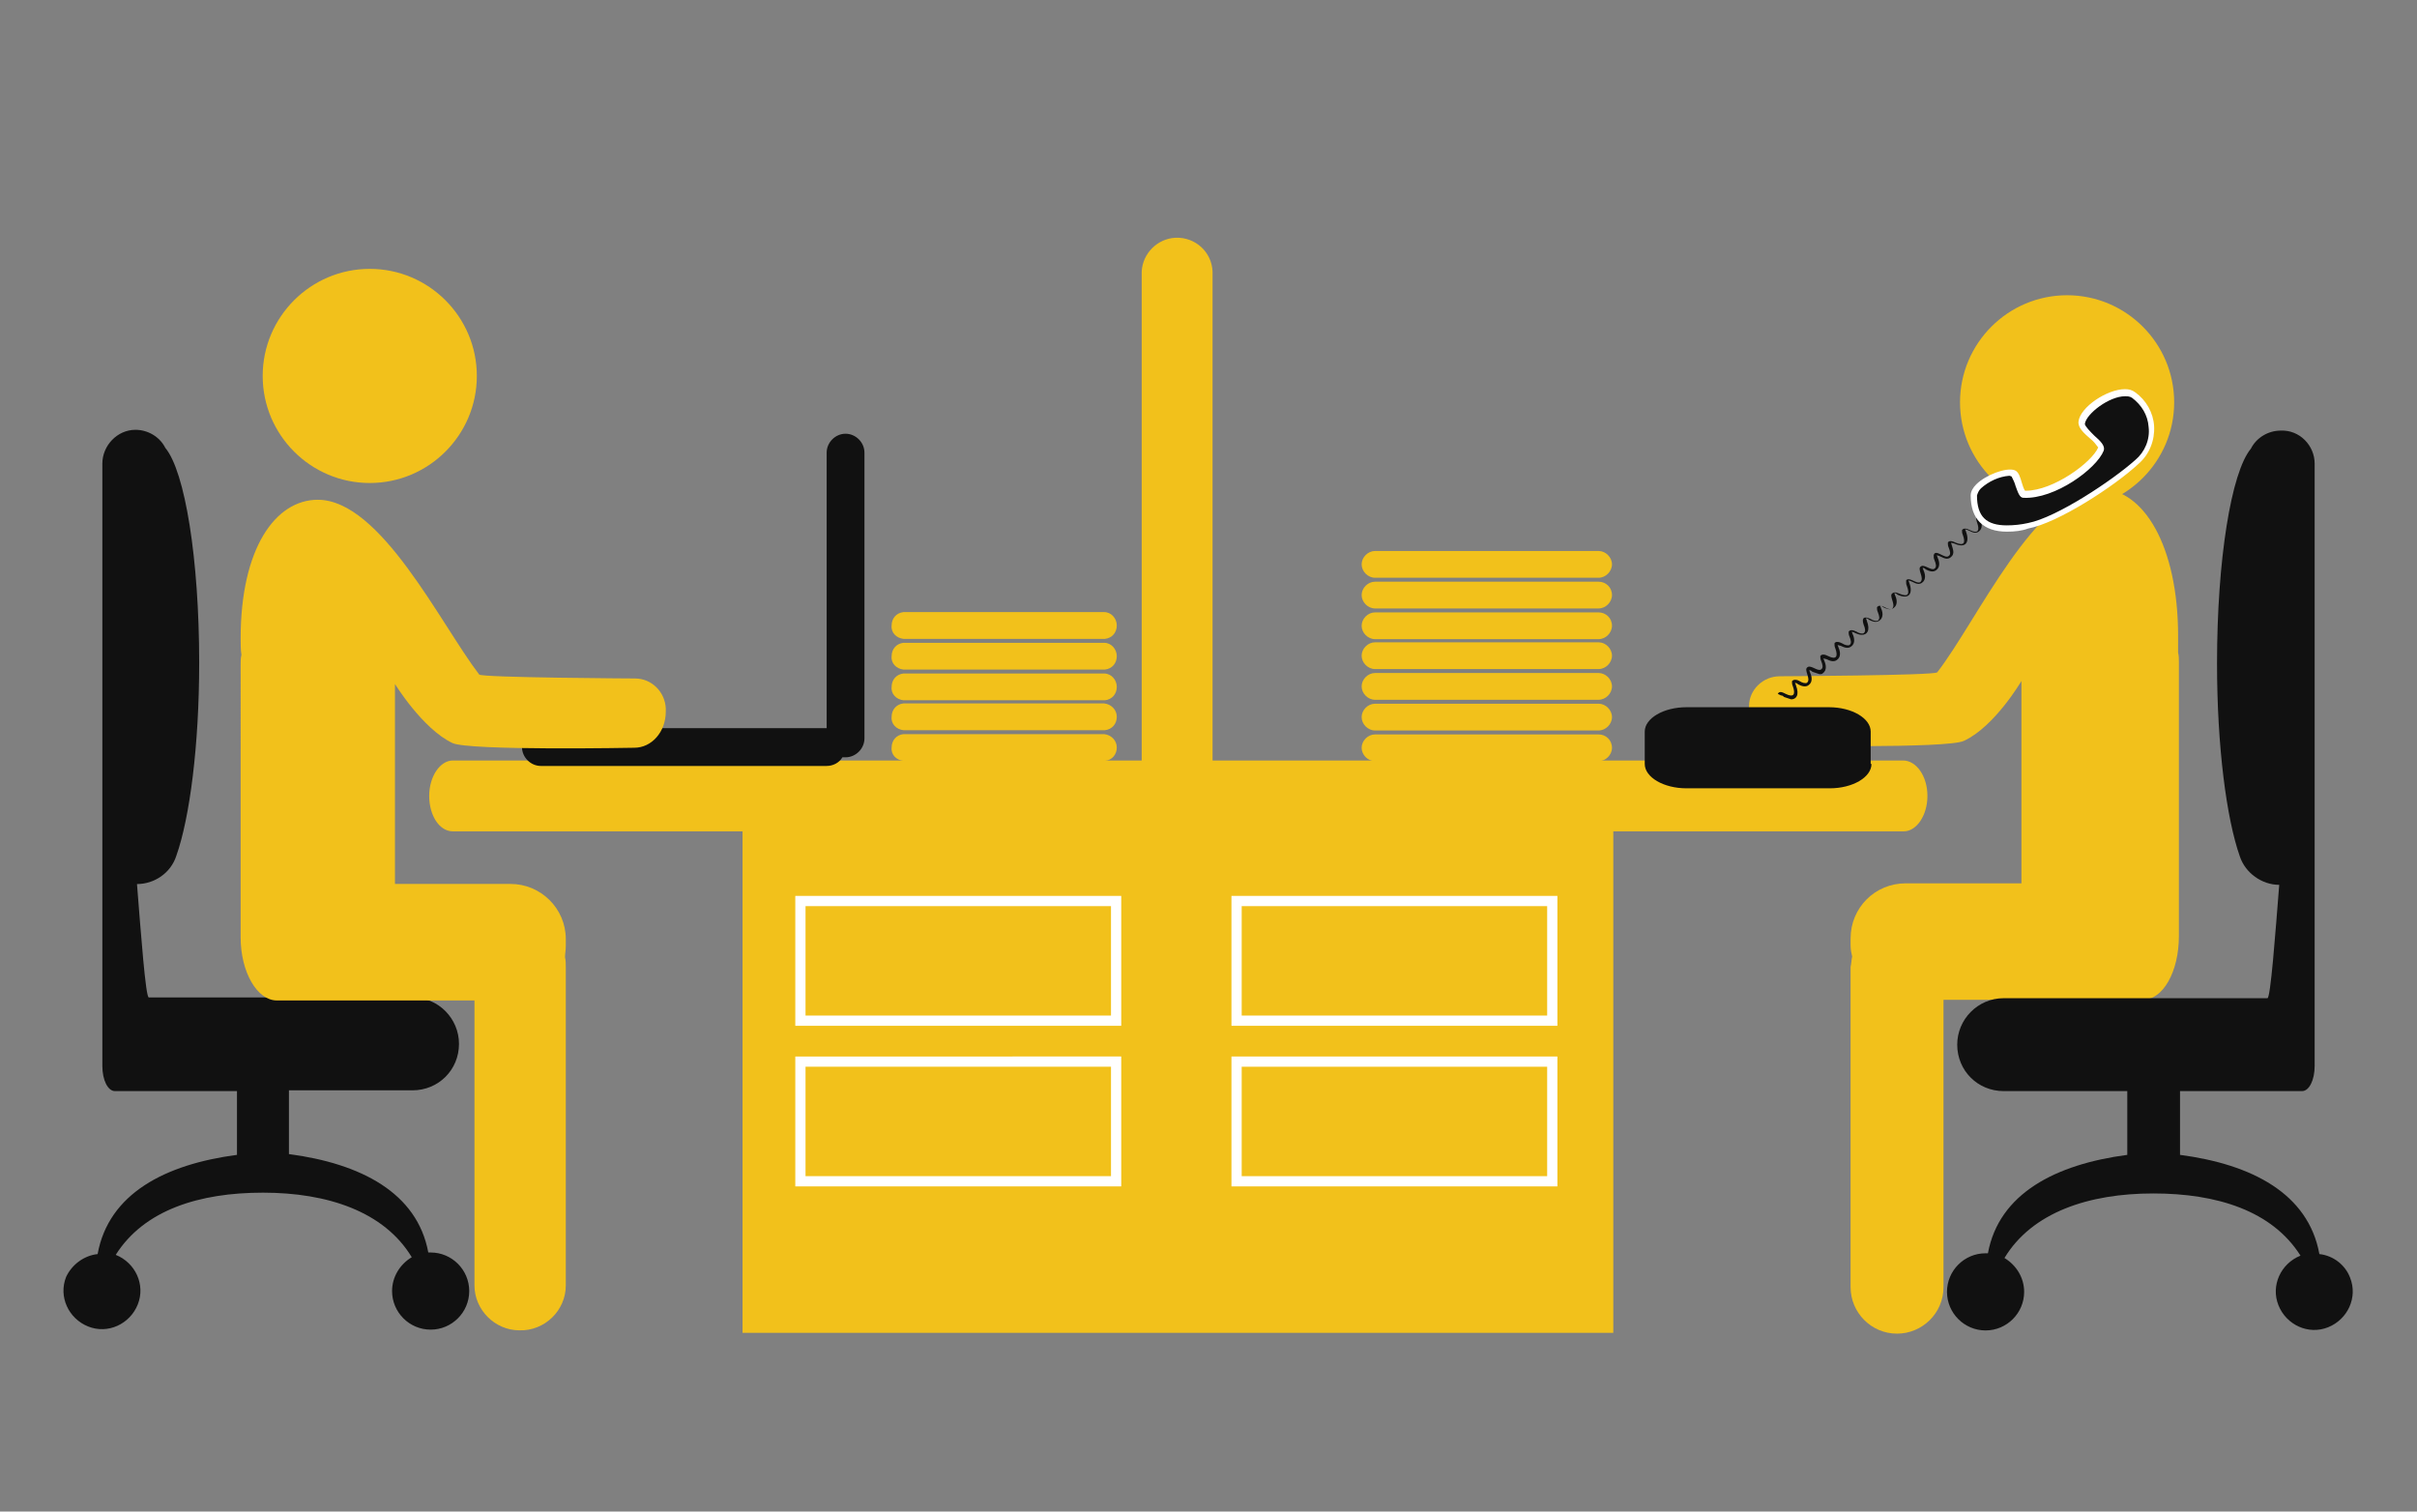 <?xml version="1.0" encoding="utf-8"?>
<!-- Generator: Adobe Illustrator 25.0.0, SVG Export Plug-In . SVG Version: 6.00 Build 0)  -->
<svg version="1.1" id="圖層_1" xmlns="http://www.w3.org/2000/svg" xmlns:xlink="http://www.w3.org/1999/xlink" x="0px" y="0px"
	 viewBox="0 0 307 192" style="enable-background:new 0 0 307 192;" xml:space="preserve">
<rect x="0" y="0" width="307" height="192" fill="#808080" stroke="none"/>
<style type="text/css">
	.st0{fill:#F2C11B;}
	.st1{fill:#FFFFFF;}
	.st2{fill:#111111;}
</style>
<g id="icon" transform="translate(-35 -234.805)">
	<g id="Group_123" transform="translate(249.156 242.108)">
		<path id="Path_141" class="st0" d="M34.8,43.8c0,7.5,6.1,13.6,13.6,13.6c7.5,0,13.6-6.1,13.6-13.6c0-7.5-6.1-13.6-13.6-13.6
			C40.9,30.2,34.8,36.3,34.8,43.8z"/>
		<path id="Path_142" class="st0" d="M62.5,73.5c0-11.5-4.4-18.7-9.9-18.7c-8.1,0-15.7,16.9-20.7,23.3c-0.3,0.4-20,0.5-20,0.5
			c-2.1,0-3.9,1.7-3.9,3.8c0,0.1,0,0.3,0,0.4c0,2.6,1.9,4.7,4.1,4.6c0,0,21.2,0.4,23.2-0.6c3.9-1.8,7.3-7.6,7.3-7.6v25.7H27.9
			c-3.9,0-7,3.1-7,7v0.9c0,0.5,0.1,1,0.2,1.4c-0.1,0.4-0.1,0.9-0.2,1.3v40.7c0,3.2,2.6,5.9,5.9,5.9c3.2,0,5.9-2.6,5.9-5.9v-36.5
			h25.3c2.6,0,4.6-3.6,4.6-8.1V76.8c0-0.4,0-0.8-0.1-1.2C62.5,74.9,62.5,74.2,62.5,73.5z"/>
	</g>
	<g id="Group_124" transform="translate(81.416 234.805)">
		<path id="Path_143" class="st0" d="M195.3,96.6h-87.7V34.5c-0.1-2.5-2.2-4.4-4.7-4.3c-2.3,0.1-4.2,2-4.3,4.3v62.1H11.1
			c-1.6,0-3,2-3,4.5s1.3,4.5,3,4.5h36.8v63.7h110.6v-63.7h36.9c1.6,0,3-2,3-4.5S197,96.6,195.3,96.6z"/>
		<path id="Path_144" class="st1" d="M96,130.3H54.6v-16.5H96V130.3z M55.9,129h38.8v-13.9H55.9L55.9,129z"/>
		<path id="Path_145" class="st1" d="M96,150.7H54.6v-16.5H96V150.7z M55.9,149.4h38.8v-13.9H55.9L55.9,149.4z"/>
		<path id="Path_146" class="st1" d="M151.4,130.3H110v-16.5h41.4V130.3z M111.3,129h38.8v-13.9h-38.8V129z"/>
		<path id="Path_147" class="st1" d="M151.4,150.7H110v-16.5h41.4V150.7z M111.3,149.4h38.8v-13.9h-38.8V149.4z"/>
	</g>
	<path id="Path_148" class="st2" d="M329.6,394.1c-1.4-7.7-8.6-11.4-17.7-12.6v-8.1h15.5c0.9,0,1.6-1.4,1.6-3.2v-76.5
		c0-2.3-1.9-4.3-4.3-4.2c-1.6,0-3.1,0.9-3.8,2.3c-2.5,3-4.3,14.1-4.3,27.3c0,10.5,1.2,19.7,2.9,24.5c0.7,2.1,2.8,3.6,5,3.6
		c-0.5,6.3-1.1,14.4-1.5,14.4h-33.5c-3.3,0-5.9,2.7-5.9,5.9c0,3.3,2.6,5.9,5.9,5.9h15.7v8.1c-9.1,1.2-16.3,4.9-17.7,12.5
		c-0.1,0-0.2,0-0.3,0c-2.7,0-4.9,2.2-4.9,4.9c0,2.7,2.2,4.9,4.9,4.9c2.7,0,4.9-2.2,4.9-4.9c0-1.8-1-3.4-2.5-4.3
		c3.5-5.8,10.7-8.2,18.9-8.2c8.1,0,15.1,2.2,18.7,7.9c-2.5,1-3.8,3.8-2.8,6.3s3.8,3.8,6.3,2.8s3.8-3.8,2.8-6.3
		C332.9,395.5,331.4,394.3,329.6,394.1L329.6,394.1z"/>
	<path id="Path_149" class="st2" d="M47.4,394.1c1.4-7.7,8.6-11.4,17.7-12.6v-8.1H49.6c-0.9,0-1.6-1.4-1.6-3.2v-76.5
		c0-2.3,1.9-4.3,4.2-4.3c1.6,0,3.1,0.9,3.8,2.3c2.5,3,4.3,14.1,4.3,27.3c0,10.5-1.2,19.7-2.9,24.5c-0.7,2.2-2.8,3.6-5,3.6
		c0.5,6.3,1.1,14.4,1.5,14.4h33.5c3.3,0,5.9,2.7,5.9,5.9c0,3.3-2.6,5.9-5.9,5.9H71.7v8.1c9.1,1.2,16.3,4.9,17.7,12.5
		c0.1,0,0.2,0,0.3,0c2.7,0,4.9,2.2,4.9,4.9c0,2.7-2.2,4.9-4.9,4.9c-2.7,0-4.9-2.2-4.9-4.9c0-1.8,1-3.4,2.5-4.3
		c-3.5-5.8-10.7-8.2-18.9-8.2c-8.1,0-15.1,2.2-18.7,7.9c2.5,1,3.8,3.8,2.8,6.3c-1,2.5-3.8,3.8-6.3,2.8c-2.5-1-3.8-3.8-2.8-6.3
		C44.1,395.5,45.6,394.3,47.4,394.1L47.4,394.1z"/>
	<g id="Group_125" transform="translate(199.85 274.593)">
		<path id="Path_150" class="st0" d="M39.9,55.2c0,0.9-0.8,1.7-1.7,1.7h0H9.8c-0.9,0-1.7-0.8-1.7-1.7l0,0c0-0.9,0.8-1.7,1.7-1.7
			c0,0,0,0,0,0h28.4C39.1,53.5,39.9,54.2,39.9,55.2C39.9,55.2,39.9,55.2,39.9,55.2L39.9,55.2z"/>
		<path id="Path_151" class="st0" d="M39.9,51.3c0,0.9-0.8,1.7-1.7,1.7h0H9.8c-0.9,0-1.7-0.8-1.7-1.7l0,0c0-0.9,0.8-1.7,1.7-1.7
			h28.4C39.1,49.6,39.9,50.4,39.9,51.3L39.9,51.3L39.9,51.3z"/>
		<path id="Path_152" class="st0" d="M39.9,47.4c0,0.9-0.8,1.7-1.7,1.7h0H9.8c-0.9,0-1.7-0.8-1.7-1.7l0,0c0-0.9,0.8-1.7,1.7-1.7
			c0,0,0,0,0,0h28.4C39.1,45.7,39.9,46.5,39.9,47.4C39.9,47.4,39.9,47.4,39.9,47.4L39.9,47.4z"/>
		<path id="Path_153" class="st0" d="M39.9,43.5c0,0.9-0.8,1.7-1.7,1.7h0H9.8c-0.9,0-1.7-0.8-1.7-1.7l0,0c0-0.9,0.8-1.7,1.7-1.7
			c0,0,0,0,0,0h28.4C39.1,41.8,39.9,42.6,39.9,43.5C39.9,43.5,39.9,43.5,39.9,43.5L39.9,43.5z"/>
		<path id="Path_154" class="st0" d="M39.9,39.7c0,0.9-0.8,1.7-1.7,1.7h0H9.8c-0.9,0-1.7-0.8-1.7-1.7l0,0c0-0.9,0.8-1.7,1.7-1.7
			h28.4C39.1,38,39.9,38.7,39.9,39.7L39.9,39.7z"/>
		<path id="Path_155" class="st0" d="M39.9,35.8c0,0.9-0.8,1.7-1.7,1.7h0H9.8c-0.9,0-1.7-0.8-1.7-1.7l0,0c0-0.9,0.8-1.7,1.7-1.7
			c0,0,0,0,0,0h28.4C39.1,34.1,39.9,34.8,39.9,35.8C39.9,35.8,39.9,35.8,39.9,35.8L39.9,35.8z"/>
		<path id="Path_156" class="st0" d="M39.9,31.9c0,0.9-0.8,1.7-1.7,1.7h0H9.8c-0.9,0-1.7-0.8-1.7-1.7l0,0c0-0.9,0.8-1.7,1.7-1.7
			h28.4C39.1,30.2,39.9,31,39.9,31.9L39.9,31.9z"/>
	</g>
	<g id="Group_126" transform="translate(140.151 282.356)">
		<path id="Path_157" class="st0" d="M36.7,47.4c0,0.9-0.6,1.6-1.5,1.7H9.6c-0.9-0.1-1.6-0.8-1.5-1.7l0,0c0-0.9,0.6-1.6,1.5-1.7
			h25.5C36,45.8,36.7,46.5,36.7,47.4z"/>
		<path id="Path_158" class="st0" d="M36.7,43.5c0,0.9-0.6,1.6-1.5,1.7H9.6c-0.9-0.1-1.6-0.8-1.5-1.7l0,0c0-0.9,0.6-1.6,1.5-1.7
			h25.5C36,41.9,36.7,42.6,36.7,43.5z"/>
		<path id="Path_159" class="st0" d="M36.7,39.7c0,0.9-0.6,1.6-1.5,1.7H9.6c-0.9-0.1-1.6-0.8-1.5-1.7l0,0c0-0.9,0.6-1.6,1.5-1.7
			h25.5C36,38,36.7,38.8,36.7,39.7z"/>
		<path id="Path_160" class="st0" d="M36.7,35.8c0,0.9-0.6,1.6-1.5,1.7H9.6c-0.9-0.1-1.6-0.8-1.5-1.7l0,0c0-0.9,0.6-1.6,1.5-1.7
			h25.5C36,34.1,36.7,34.9,36.7,35.8z"/>
		<path id="Path_161" class="st0" d="M36.7,31.9c0,0.9-0.6,1.6-1.5,1.7H9.6c-0.9-0.1-1.6-0.8-1.5-1.7l0,0c0-0.9,0.6-1.6,1.5-1.7
			h25.5C36,30.2,36.7,31,36.7,31.9z"/>
	</g>
	<g id="Group_128" transform="translate(235.81 254.139)">
		<path id="Path_162" class="st2" d="M36.9,77.7c0,1.7-2.4,3.1-5.3,3.1H13.4c-2.9,0-5.3-1.4-5.3-3.1v-4.1c0-1.7,2.4-3.1,5.3-3.1
			h18.1c2.9,0,5.3,1.4,5.3,3.1V77.7z"/>
		<path id="Path_163" class="st2" d="M54.2,42.9c-0.9,0.1,0.4,1.5-0.2,2c-0.6,0.4-1.5-0.9-1.9-0.1l0,0c0,0.2,0,0.4,0.1,0.6
			c0.4,1.1,0.1,1.5-0.9,1C50.4,46,50,46.1,50.3,47c0.4,1.1,0.1,1.5-0.9,1c-0.4-0.2-0.8-0.3-1,0l0,0c0,0.2,0,0.4,0.1,0.6
			c0.4,1.1,0.1,1.4-0.9,1c-0.2-0.1-0.4-0.2-0.7-0.2l0,0c-0.1,0-0.3,0.1-0.3,0.2l0,0c0,0.2,0,0.4,0.1,0.6c0.2,0.5,0.3,0.9,0,1.1
			c-0.5,0.4-1.7-1-1.9-0.1c0,0.2,0,0.4,0.1,0.6c0.2,0.5,0.3,0.9,0,1.1c-0.4,0.3-1.3-0.6-1.7-0.3c-0.6,0.3,0.5,1.5-0.1,2
			c-0.4,0.3-1.3-0.6-1.7-0.3c-0.1,0-0.1,0.1-0.1,0.2l0,0c0,0.2,0,0.4,0.1,0.6c0.4,1.1,0.1,1.4-0.9,1c-0.3-0.1-0.6-0.3-0.9-0.1
			c-0.6,0.3,0.5,1.5-0.1,2c-0.2,0.1-0.6,0-0.9-0.2c-0.4-0.2-0.8-0.3-1,0l0,0c0,0.2,0,0.4,0.1,0.6c0.2,0.5,0.3,0.9,0,1.1
			c-0.2,0.1-0.6,0-0.9-0.2c-0.8-0.4-1.2-0.2-0.9,0.7c0.2,0.5,0.3,0.9,0,1.1c-0.2,0.1-0.6,0-0.9-0.2c-0.4-0.2-0.8-0.3-1,0l0,0
			c0,0.2,0,0.4,0.1,0.6c0.2,0.5,0.3,0.9,0,1.1c-0.2,0.1-0.6,0-0.9-0.2c-0.2-0.1-0.4-0.2-0.7-0.2l0,0h0c-0.1,0-0.3,0.1-0.3,0.2l0,0
			c0,0.2,0,0.4,0.1,0.6c0.4,1.1,0.1,1.5-0.9,1c-0.4-0.2-0.8-0.3-1,0l0,0c0,0.2,0,0.4,0.1,0.6c0.2,0.5,0.3,0.9,0,1.1
			c-0.4,0.3-1.3-0.6-1.7-0.3c-0.6,0.3,0.5,1.5-0.1,2c-0.2,0.1-0.6,0-0.9-0.2c-0.3-0.2-0.8-0.3-1,0l0,0c0,0.2,0,0.4,0.1,0.6
			c0.4,1.1,0.1,1.5-0.9,1c-0.4-0.2-0.8-0.4-1,0l0.4,0.2c0.2,0,0.3,0.1,0.4,0.2c0.3,0.1,0.6,0.2,0.9,0.3c0.6,0,1.1-0.5,0.6-1.8
			c0-0.1-0.1-0.2-0.1-0.3c0.1,0,0.3,0.1,0.4,0.2c0.4,0.2,0.9,0.4,1.3,0.1c0.6-0.4,0.4-1.2,0.2-1.6c0-0.1-0.1-0.2-0.1-0.3
			c0.2,0,0.3,0.1,0.4,0.2c0.3,0.1,0.6,0.2,0.9,0.3c0.2,0,0.3,0,0.4-0.1c0.6-0.4,0.4-1.2,0.2-1.6c0-0.1-0.1-0.2-0.1-0.3
			c0.1,0,0.3,0.1,0.4,0.1c0.4,0.2,0.9,0.4,1.3,0.1c0.6-0.4,0.4-1.2,0.2-1.6c0-0.1-0.1-0.2-0.1-0.3c0.1,0,0.3,0.1,0.4,0.1
			c0.4,0.2,0.9,0.4,1.3,0.1c0.6-0.4,0.4-1.2,0.2-1.6c0-0.1-0.1-0.2-0.1-0.3c0.4,0.1,0.7,0.4,1.3,0.4c0.6,0,1.1-0.5,0.6-1.8
			c0-0.1-0.1-0.2-0.1-0.3c0.2,0,0.3,0.1,0.4,0.2c0.4,0.2,0.9,0.4,1.3,0.1c0.6-0.4,0.4-1.2,0.2-1.6c0-0.1-0.1-0.2-0.1-0.3
			c0.1,0,0.3,0.1,0.4,0.2c0.4,0.2,0.9,0.4,1.3,0.1c0.6-0.4,0.4-1.2,0.2-1.6c0-0.1-0.1-0.2-0.1-0.3c0.2,0,0.3,0.1,0.4,0.2
			c1.5,0.7,2-0.2,1.5-1.5c0-0.1-0.1-0.2-0.1-0.3c0.6,0.1,1.1,0.7,1.7,0.3c0.6-0.4,0.4-1.2,0.2-1.6c0-0.1-0.1-0.2-0.1-0.3
			c0.2,0,0.3,0.1,0.4,0.2c0.4,0.2,0.9,0.4,1.3,0.1c0.6-0.4,0.4-1.2,0.2-1.6c0-0.1-0.1-0.2-0.1-0.3c0.6,0.1,1.1,0.7,1.7,0.3
			c0.7-0.5,0.3-1.1,0.1-1.9c0.1,0,0.3,0.1,0.4,0.1c1.5,0.7,2-0.2,1.5-1.5c0-0.1-0.1-0.2-0.1-0.3c0.6,0.1,1.1,0.7,1.7,0.3
			c0.6-0.4,0.4-1.2,0.2-1.6c0-0.1-0.1-0.2-0.1-0.3c0.2,0,0.3,0.1,0.4,0.2c1.5,0.7,2-0.2,1.5-1.5c0-0.1-0.1-0.2-0.1-0.3
			c0.1,0,0.3,0.1,0.4,0.2c0.4,0.2,0.9,0.4,1.3,0.1C54.9,44.7,54.4,43.8,54.2,42.9z"/>
		<g id="Group_127" transform="translate(41.4)">
			<path id="Path_164" class="st2" d="M29.2,39.4c2.3-1.9,2.5-5.4,0.6-7.6c-0.3-0.3-0.6-0.6-0.9-0.9c-1.8-1.2-6.3,1.7-6.6,3.5
				c-0.1,1,2.7,2.5,2.4,3.3c-0.8,2.2-6,6-9.8,5.8c-0.5,0-0.8-2.4-1.4-2.6c-1.3-0.5-5.1,1.3-5.1,2.8c0.1,4.5,3.5,4.6,7,3.9
				C19.1,46.8,26.3,42.1,29.2,39.4z"/>
			<path id="Path_165" class="st1" d="M12.7,48.2L12.7,48.2c-3,0-4.6-1.6-4.6-4.6c0-0.5,0.3-1,0.7-1.4c1.2-1.2,3.8-2.2,4.9-1.8
				c0.5,0.2,0.7,0.9,0.9,1.6c0.1,0.3,0.2,0.7,0.4,1c0,0,0.1,0,0.1,0c3.5,0,8.4-3.6,9.2-5.5c-0.3-0.4-0.6-0.8-1-1.1
				c-0.8-0.7-1.6-1.4-1.5-2.2c0.2-1.8,3.6-4.1,5.9-4.1c0.5,0,0.9,0.1,1.3,0.4c1.4,1,2.3,2.6,2.4,4.3c0.1,1.8-0.6,3.6-2,4.8
				c-3,2.8-10.2,7.5-14,8.2C14.6,48.1,13.7,48.2,12.7,48.2z M13,41.1c-1.3,0.1-2.6,0.7-3.6,1.6C9.1,43,9,43.3,8.9,43.6
				c0,2.7,1.2,3.8,3.8,3.8l0,0c0.9,0,1.8-0.1,2.7-0.3c3.6-0.7,10.7-5.4,13.6-8c1.2-1,1.9-2.6,1.7-4.2c-0.1-1.5-0.9-2.8-2.1-3.7
				c-0.3-0.2-0.6-0.2-0.9-0.2c-2,0-4.9,2.2-5.1,3.5c0,0.3,0.7,1,1.2,1.5c0.8,0.7,1.4,1.3,1.2,1.9c-0.9,2.3-6.2,6.2-10.2,6
				c-0.5,0-0.7-0.7-1-1.5c-0.1-0.4-0.3-0.8-0.5-1.2C13.3,41.2,13.1,41.1,13,41.1L13,41.1z"/>
		</g>
	</g>
	<path id="Path_166" class="st2" d="M103.7,327.3H140v-35c0-1.3,1.1-2.4,2.4-2.4s2.4,1.1,2.4,2.4v36.3c0,1.3-1.1,2.4-2.4,2.4
		c0,0,0,0,0,0c-0.1,0-0.3,0-0.4,0c-0.4,0.7-1.2,1.1-2,1.1h-36.3c-1.3,0-2.4-1.1-2.4-2.4C101.3,328.3,102.4,327.3,103.7,327.3
		L103.7,327.3z"/>
	<g id="Group_130" transform="translate(57.466 238.758)">
		<g id="Group_129" transform="translate(0 29.329)">
			<path id="Path_167" class="st0" d="M8.1,47.8c0-11.4,4.4-17.6,9.8-17.6c8,0,15.6,15.8,20.5,22.2c0.3,0.4,19.8,0.5,19.8,0.5
				c2.1,0,3.8,1.7,3.9,3.8c0,0.1,0,0.3,0,0.4c0,2.6-1.8,4.6-4,4.6c0,0-21,0.4-23.1-0.6c-3.8-1.8-7.3-7.5-7.3-7.5V79h14.7
				c3.8,0,7,3.1,7,7v0.9c0,0.5-0.1,1-0.1,1.4c0.1,0.4,0.1,0.9,0.1,1.3v40.4c0,3.2-2.7,5.8-5.9,5.7c-3.1,0-5.7-2.6-5.7-5.7V93.8H12.7
				c-2.5,0-4.6-3.6-4.6-8V51.1c0-0.4,0-0.8,0.1-1.2C8.1,49.3,8.1,48.5,8.1,47.8z"/>
		</g>
		<path id="Path_168" class="st0" d="M10.9,43.8c0,7.5,6.1,13.6,13.6,13.6s13.6-6.1,13.6-13.6c0-7.5-6.1-13.6-13.6-13.6c0,0,0,0,0,0
			C17,30.2,10.9,36.3,10.9,43.8z"/>
	</g>
</g>
</svg>
